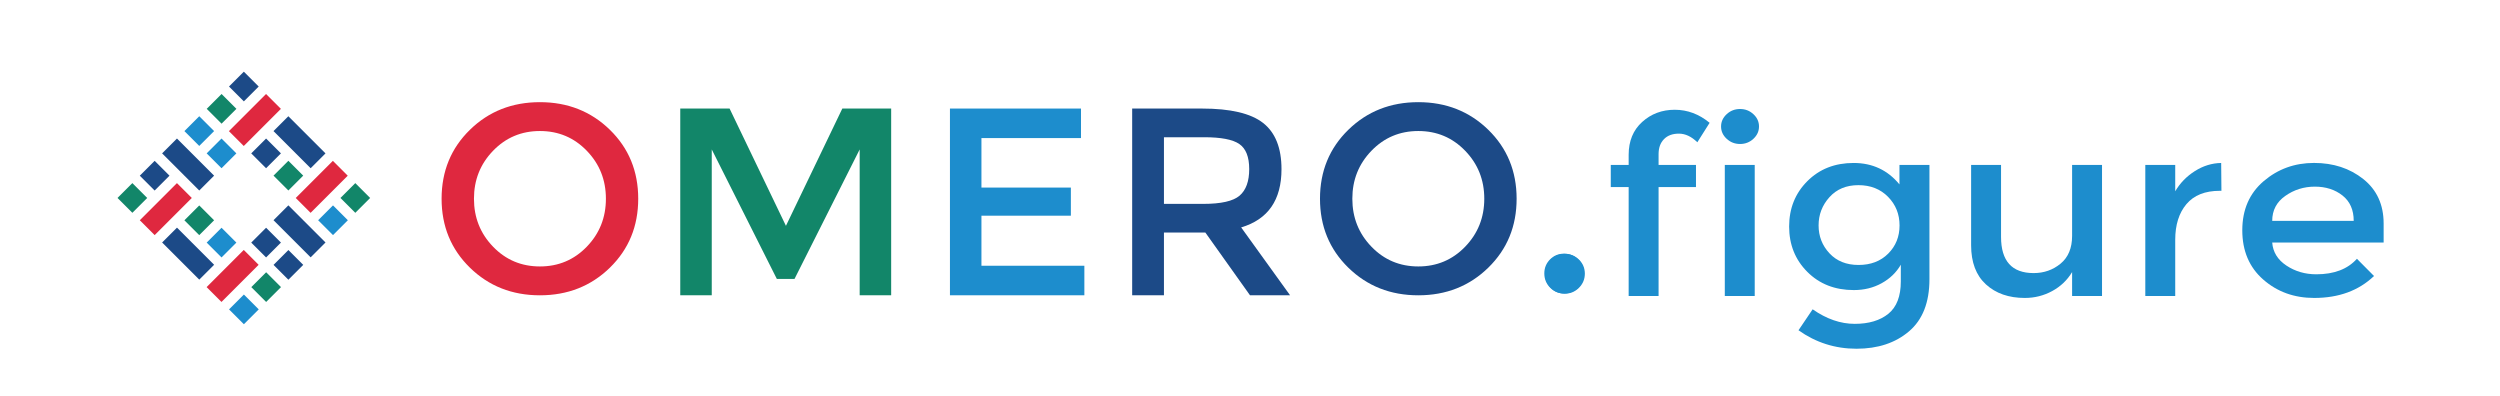<?xml version="1.0" encoding="utf-8"?>
<!-- Generator: Adobe Illustrator 19.2.1, SVG Export Plug-In . SVG Version: 6.00 Build 0)  -->
<svg version="1.1" id="logo_-_color_1_" xmlns="http://www.w3.org/2000/svg" xmlns:xlink="http://www.w3.org/1999/xlink" x="0px"
	 y="0px" viewBox="0 0 8890 1409" style="enable-background:new 0 0 8890 1409;" xml:space="preserve">
<style type="text/css">
	.st0{fill:#DF283F;}
	.st1{fill:#128669;}
	.st2{fill:#1D8DCD;}
	.st3{fill:#1C4A87;}
</style>
<g>
	<path class="st0" d="M2168.8,461.6c-67.1-65.5-150.1-98.3-248.9-98.3S1738.1,396,1671,461.6c-67.1,65.5-100.7,147.2-100.7,245.1
		c0,97.9,33.6,179.5,100.7,245.1c67.1,65.5,150.1,98.3,248.9,98.3s181.8-32.8,248.9-98.3c67.1-65.6,100.7-147.2,100.7-245.1
		C2269.5,608.8,2235.9,527.1,2168.8,461.6z M2154.6,706.7c0,66.8-22.7,123.7-67.9,170.5c-45.3,46.9-100.9,70.3-166.7,70.3
		c-65.9,0-121.5-23.4-166.7-70.3c-45.3-46.9-67.9-103.7-67.9-170.5c0-66.8,22.6-123.6,67.9-170.5c45.3-46.9,100.8-70.3,166.7-70.3
		c65.9,0,121.4,23.4,166.7,70.3C2131.9,583,2154.6,639.8,2154.6,706.7z"/>
	<polygon class="st1" points="2995.3,386 2794.8,803.1 2594.4,386 2419,386 2419,1050 2531,1050 2531,531.4 2762.5,992 2825.2,992 
		3057,531.4 3057,1050 3169,1050 3169,386 	"/>
	<polygon class="st2" points="3490,945 3490,767 3808,767 3808,667 3490,667 3490,491 3844,491 3844,386 3378,386 3378,1050 
		3856,1050 3856,945 	"/>
	<path class="st3" d="M4413.6,808.7c95.6-28.5,143.4-97.5,143.4-207.1c0-75.4-21.8-130.2-65.5-164.4S4375.3,386,4274,386h-248v664
		h113V827h147.3l158.7,223h142.5L4413.6,808.7z M4139,488h142.6c60.2,0,102,7.9,125.4,24.1c23.4,16.1,35.2,45.8,35.2,89.2
		c0,43.4-11.4,74.8-34.2,94.4c-22.8,19.6-65.9,29.3-129.2,29.3H4139V488z"/>
	<path class="st3" d="M5292.4,461.6c-67.1-65.5-150.1-98.3-248.9-98.3c-98.8,0-181.8,32.8-248.9,98.3
		c-67.1,65.5-100.7,147.2-100.7,245.1c0,97.9,33.6,179.5,100.7,245.1c67.1,65.5,150.1,98.3,248.9,98.3c98.8,0,181.8-32.8,248.9-98.3
		c67.1-65.6,100.7-147.2,100.7-245.1C5393.1,608.8,5359.5,527.1,5292.4,461.6z M5278.1,706.7c0,66.8-22.7,123.7-67.9,170.5
		c-45.3,46.9-100.9,70.3-166.7,70.3c-65.9,0-121.5-23.4-166.7-70.3c-45.3-46.9-67.9-103.7-67.9-170.5c0-66.8,22.6-123.6,67.9-170.5
		c45.3-46.9,100.8-70.3,166.7-70.3c65.9,0,121.4,23.4,166.7,70.3C5255.5,583,5278.1,639.8,5278.1,706.7z"/>
</g>
<g>
	<path class="st2" d="M5512,1022.7c-13.6-13.9-20.4-30.7-20.4-50.4c0-19.6,6.8-36.2,20.4-49.9c13.6-13.6,30.2-20.4,49.9-20.4
		c19.6,0,36.4,6.8,50.3,20.4c13.9,13.6,20.9,30.3,20.9,49.9c0,19.6-7,36.4-20.9,50.4c-13.9,13.9-30.7,20.9-50.3,20.9
		C5542.3,1043.6,5525.6,1036.6,5512,1022.7z"/>
</g>
<path class="st2" d="M5514.5,1023.4c-13.6-13.9-20.4-30.7-20.4-50.3c0-19.6,6.8-36.2,20.4-49.9c13.6-13.6,30.2-20.4,49.9-20.4
	c19.6,0,36.4,6.8,50.4,20.4c13.9,13.6,20.9,30.3,20.9,49.9c0,19.6-7,36.4-20.9,50.3c-13.9,13.9-30.7,20.9-50.4,20.9
	C5544.8,1044.3,5528.1,1037.3,5514.5,1023.4z"/>
<path class="st2" d="M5897.9,548v38.5h133v78.8h-133v387.2h-106.4V665.3h-63.6v-78.8h63.6v-35.9c0-49.1,16-88,48-116.9
	c32-28.9,70.6-43.4,115.9-43.4c45.3,0,86.6,15.5,124,46.4l-43.7,69.2c-20.9-20.4-42.8-30.7-65.5-30.7c-22.8,0-40.5,6.6-53.2,19.7
	C5904.2,508.1,5897.9,525.8,5897.9,548z"/>
<path class="st2" d="M6140.1,493.6c-13.3-12.3-20-26.9-20-43.8c0-16.9,6.7-31.5,20-43.8c13.3-12.3,29.1-18.4,47.5-18.4
	c18.4,0,34.2,6.1,47.5,18.4c13.3,12.3,19.9,26.9,19.9,43.8c0,16.9-6.7,31.5-19.9,43.8c-13.3,12.3-29.1,18.4-47.5,18.4
	C6169.2,512,6153.4,505.9,6140.1,493.6z M6239.8,1052.5h-106.4v-466h106.4V1052.5z"/>
<path class="st2" d="M6861.1,586.5V993c0,82.3-24.2,144.1-72.7,185.3c-48.4,41.2-110.7,61.8-186.7,61.8s-144.7-21.9-206.2-65.7
	l50.3-74.5c49.4,34.5,99.3,51.7,149.6,51.7s90.2-12,119.7-35.9c29.5-24,44.2-62.2,44.2-114.8v-59.6c-15.8,27.5-38.5,49.4-67.9,65.7
	c-29.5,16.4-62.6,24.5-99.3,24.5c-67.1,0-122.2-21.6-165.3-64.8c-43.1-43.2-64.6-96.9-64.6-161.2c0-64.2,21.5-118,64.6-161.2
	c43.1-43.2,98-64.8,164.8-64.8c66.8,0,121.1,25.4,162.9,76.2v-69.2H6861.1z M6466.9,801.6c0,38.3,12.8,71.3,38.5,99
	c25.7,27.7,60.2,41.6,103.6,41.6c43.4,0,78.5-13.4,105.4-40.3c26.9-26.9,40.4-60.3,40.4-100.3c0-40-13.6-73.9-40.8-101.6
	c-27.2-27.7-62.4-41.6-105.5-41.6c-43.1,0-77.4,14.3-103.1,42.9C6479.7,729.9,6466.9,763.3,6466.9,801.6z"/>
<path class="st2" d="M7368.4,838.8V586.5h106.4v466h-106.4v-85c-17.1,28.6-40.7,51.1-70.8,67.5c-30.1,16.4-62.6,24.5-97.4,24.5
	c-57,0-103.1-16.1-138.2-48.2c-35.1-32.1-52.7-78.5-52.7-139.3V586.5h106.4v255.8c0,85.8,38.6,128.8,115.9,128.8
	c36.7,0,68.7-11.2,95.9-33.7C7354.8,914.9,7368.4,882,7368.4,838.8z"/>
<path class="st2" d="M7893.8,678.5c-52.6,0-92.2,15.8-118.8,47.3c-26.6,31.5-39.9,73.9-39.9,127v199.7h-106.4v-466h106.4v93.7
	c17.1-29.2,40.4-53.1,69.8-71.8c29.5-18.7,60.6-28.3,93.6-28.9l0.9,99C7897.6,678.5,7895.7,678.5,7893.8,678.5z"/>
<path class="st2" d="M8476.1,862.4H8080c2.5,33.9,19.3,61.2,50.4,81.9c31,20.7,66.5,31.1,106.4,31.1c63.3,0,111.5-18.4,144.4-55.2
	l60.8,61.3c-54.5,52-125.4,78-212.8,78c-70.9,0-131.3-21.7-181-65.3c-49.7-43.5-74.6-101.9-74.6-175.2c0-73.3,25.3-131.5,76-174.8
	c50.7-43.2,110.3-64.8,179.1-64.8c68.7,0,127.1,19.1,175.3,57.4c48.1,38.3,72.2,91,72.2,158.1V862.4z M8080,785.4h289.8
	c0-39.1-13.3-69.2-39.9-90.2c-26.6-21-59.4-31.5-98.3-31.5c-38.9,0-74,11-105,32.9C8095.5,718.3,8080,748,8080,785.4z"/>
<g>
	
		<rect x="433.5" y="666.6" transform="matrix(0.707 -0.707 0.707 0.707 -359.903 539.12)" class="st1" width="74.7" height="74.7"/>
	
		<rect x="512.7" y="587.4" transform="matrix(0.707 -0.707 0.707 0.707 -280.668 571.94)" class="st3" width="74.7" height="74.7"/>
	
		<rect x="750.4" y="825.1" transform="matrix(-0.707 -0.707 0.707 -0.707 734.938 2029.364)" class="st2" width="74.7" height="74.7"/>
	
		<rect x="671.2" y="745.9" transform="matrix(-0.707 -0.707 0.707 -0.707 655.703 1838.073)" class="st1" width="74.7" height="74.7"/>
	
		<rect x="988.1" y="904.4" transform="matrix(-0.707 -0.707 0.707 -0.707 1084.699 2332.709)" class="st3" width="74.7" height="74.7"/>
	
		<rect x="908.9" y="825.1" transform="matrix(-0.707 -0.707 0.707 -0.707 1005.464 2141.419)" class="st3" width="74.7" height="74.7"/>
	
		<rect x="908.9" y="983.6" transform="matrix(-0.707 0.707 -0.707 -0.707 2337.238 1073.767)" class="st1" width="74.7" height="74.7"/>
	
		<rect x="829.6" y="1062.8" transform="matrix(-0.707 0.707 -0.707 -0.707 2258.002 1265.058)" class="st2" width="74.7" height="74.7"/>
	
		<rect x="1225.8" y="666.6" transform="matrix(-0.707 0.707 -0.707 -0.707 2654.178 308.605)" class="st1" width="74.7" height="74.7"/>
	
		<rect x="1146.6" y="745.9" transform="matrix(-0.707 0.707 -0.707 -0.707 2574.943 499.896)" class="st2" width="74.7" height="74.7"/>
	
		<rect x="908.9" y="508.2" transform="matrix(0.707 0.707 -0.707 0.707 662.894 -509.307)" class="st3" width="74.7" height="74.7"/>
	
		<rect x="988.1" y="587.4" transform="matrix(0.707 0.707 -0.707 0.707 742.129 -542.127)" class="st1" width="74.7" height="74.7"/>
	
		<rect x="671.2" y="428.9" transform="matrix(0.707 0.707 -0.707 0.707 537.244 -364.431)" class="st2" width="74.7" height="74.7"/>
	
		<rect x="575.5" y="547.8" transform="matrix(0.707 0.707 -0.707 0.707 609.682 -301.606)" class="st3" width="186.8" height="74.7"/>
	
		<rect x="575.5" y="864.7" transform="matrix(0.707 0.707 -0.707 0.707 833.793 -208.776)" class="st3" width="186.8" height="74.7"/>
	
		<rect x="971.7" y="468.6" transform="matrix(0.707 0.707 -0.707 0.707 669.691 -604.952)" class="st3" width="186.8" height="74.7"/>
	
		<rect x="971.7" y="785.5" transform="matrix(0.707 0.707 -0.707 0.707 893.802 -512.122)" class="st3" width="186.8" height="74.7"/>
	
		<rect x="734" y="944" transform="matrix(0.707 -0.707 0.707 0.707 -451.566 872.47)" class="st0" width="186.8" height="74.7"/>
	
		<rect x="1050.9" y="627" transform="matrix(0.707 -0.707 0.707 0.707 -134.626 1003.751)" class="st0" width="186.8" height="74.7"/>
	
		<rect x="496.3" y="706.3" transform="matrix(0.707 -0.707 0.707 0.707 -353.106 634.765)" class="st0" width="186.8" height="74.7"/>
	
		<rect x="813.2" y="389.3" transform="matrix(0.707 -0.707 0.707 0.707 -36.165 766.046)" class="st0" width="186.8" height="74.7"/>
	
		<rect x="750.4" y="508.2" transform="matrix(0.707 0.707 -0.707 0.707 616.479 -397.251)" class="st2" width="74.7" height="74.7"/>
	
		<rect x="829.6" y="270.5" transform="matrix(-0.707 0.707 -0.707 -0.707 1697.725 -87.57)" class="st3" width="74.7" height="74.7"/>
	
		<rect x="750.4" y="349.7" transform="matrix(-0.707 0.707 -0.707 -0.707 1618.49 103.72)" class="st1" width="74.7" height="74.7"/>
</g>
</svg>
